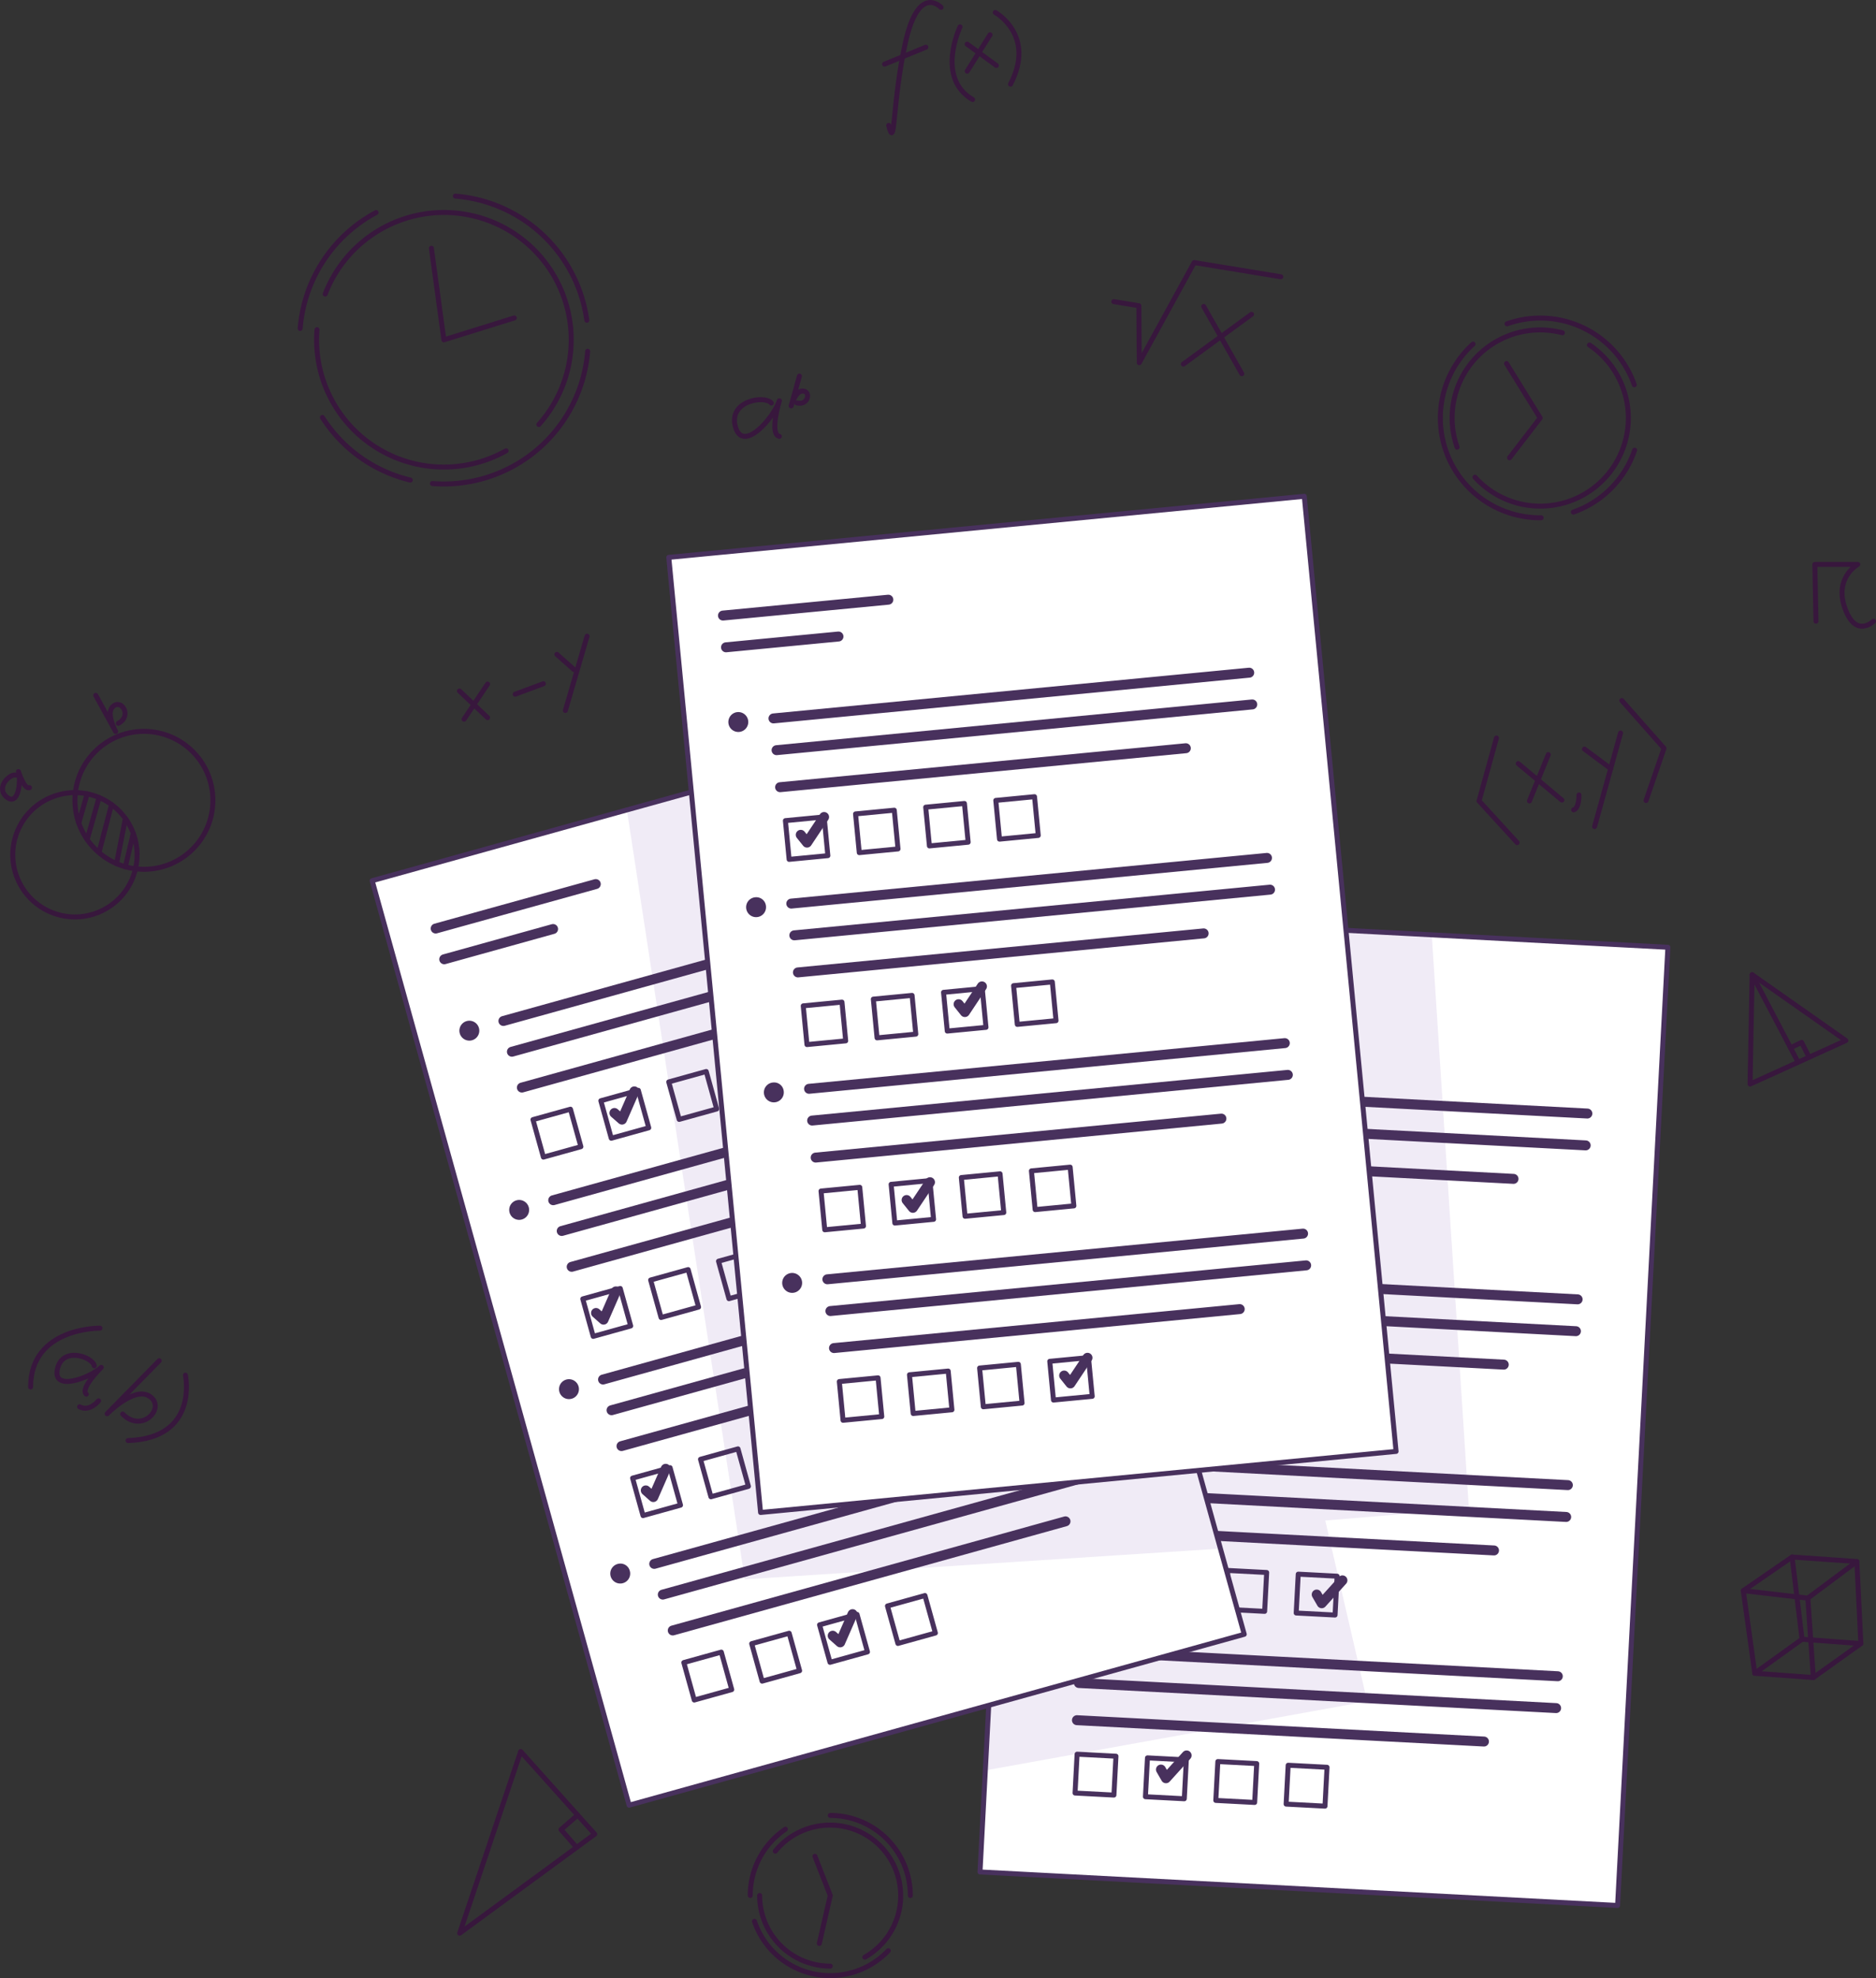 <svg xmlns="http://www.w3.org/2000/svg" xmlns:xlink="http://www.w3.org/1999/xlink" viewBox="0 0 376.98 397.5"><rect x="0" y="0" width="376.98" height="397.5" fill="#333333" stroke="none"/><defs><style>.cls-1,.cls-3{fill:#fff;}.cls-1,.cls-6,.cls-7{stroke:#48315d;}.cls-1,.cls-2,.cls-6,.cls-7{stroke-linecap:round;stroke-linejoin:round;}.cls-2,.cls-6,.cls-7{fill:none;}.cls-2{stroke:#38173d;}.cls-4{clip-path:url(#clip-path);}.cls-5{fill:#8f6dbf;fill-opacity:0.7;opacity:0.2;}.cls-7{stroke-width:2px;}.cls-8{fill:#48315d;}.cls-9{clip-path:url(#clip-path-2);}</style><clipPath id="clip-path"><polygon class="cls-1" points="335.16 190.36 325.05 382.91 196.93 376.18 198 355.77 207.04 183.63 287.71 187.86 335.16 190.36"/></clipPath><clipPath id="clip-path-2"><polygon class="cls-1" points="250.03 328.42 126.42 362.76 74.79 176.98 125.97 162.76 198.4 142.64 245.24 311.2 250.03 328.42"/></clipPath></defs><title>What_artwork1_Practice_Qs</title><g id="Layer_2" data-name="Layer 2"><g id="Clocks"><path class="cls-2" d="M178.58,25.2c1.35,5.35.69-4.5,3.34-16.55s7.18-7.17,7.18-7.17"/><line class="cls-2" x1="177.75" y1="12.89" x2="186.05" y2="9.48"/><path class="cls-2" d="M192.92,5.4S188,15.66,195.44,20"/><path class="cls-2" d="M200,2.51s8.2,4.55,3.06,14.41"/><line class="cls-2" x1="194.35" y1="8.87" x2="200.22" y2="13.16"/><line class="cls-2" x1="198.95" y1="6.99" x2="194.36" y2="14.3"/><path class="cls-2" d="M20.09,266.9s-13.93-.2-13.94,11.82"/><path class="cls-2" d="M18.94,274.47c-.29-1.77-6.36-4-7.4.63s6.48,1.84,8.81-.32c0,0-4.32,4.2-3,5.39"/><path class="cls-2" d="M19.81,281.5S18,283.79,16,282.7"/><path class="cls-2" d="M32,273.44,21.53,284.1s5.22-5.33,8.31-3.64c3.79,2.09-1.13,7.78-5.19,3.7"/><path class="cls-2" d="M37.26,276.34S40,289,25.73,289.49"/><polyline class="cls-2" points="223.82 60.61 228.86 61.44 228.93 72.89 239.97 52.76 257.38 55.62"/><line class="cls-2" x1="241.88" y1="61.58" x2="249.54" y2="75.1"/><line class="cls-2" x1="251.5" y1="63.16" x2="237.79" y2="73.17"/><path class="cls-2" d="M155,81c-1.29-1.64-8.72-.47-7.21,4.8s7.65-1.76,8.82-5.27c0,0-2.05,6.71,0,7.16"/><path class="cls-2" d="M160.64,75.58l-1.66,6s.83-3,2.28-3c1.79,0,1.14,3-1.14,2.38"/><polyline class="cls-2" points="300.71 148.31 297.21 160.96 304.87 169.33"/><line class="cls-2" x1="305.09" y1="153.45" x2="313.86" y2="160.78"/><line class="cls-2" x1="311.13" y1="151.64" x2="307.34" y2="160.95"/><path class="cls-2" d="M317.29,159.75s.08,2.64-1.07,3"/><line class="cls-2" x1="318.4" y1="150.53" x2="323.68" y2="154.46"/><line class="cls-2" x1="325.65" y1="147.3" x2="320.43" y2="166.1"/><polyline class="cls-2" points="325.9 140.77 334.38 150.37 330.77 160.87"/><polygon class="cls-2" points="92.37 388.49 104.63 351.97 119.51 368.58 92.37 388.49"/><polyline class="cls-2" points="115.87 371.25 112.73 367.66 116.08 364.76"/><circle class="cls-2" cx="15.06" cy="171.77" r="12.49" transform="translate(-64.59 18.84) rotate(-22.5)"/><circle class="cls-2" cx="28.92" cy="160.83" r="13.86"/><line class="cls-2" x1="17.52" y1="159.52" x2="15.83" y2="165.39"/><line class="cls-2" x1="19.91" y1="160.25" x2="17.52" y2="168.71"/><line class="cls-2" x1="22.41" y1="161.67" x2="19.91" y2="171.24"/><line class="cls-2" x1="25.2" y1="164.48" x2="23.42" y2="173.56"/><line class="cls-2" x1="26.78" y1="167.44" x2="25.2" y2="174.19"/><path class="cls-2" d="M3.12,155.77c-1.09-.34-4.08,2.5-1.76,4.41S4.27,157,3.7,155.05c0,0,1.17,3.67,2.23,3.23"/><path class="cls-2" d="M19.24,139.73l4,7.28s-2-3.64-.58-5c1.72-1.68,3.95,1.86,1.12,3.35"/><line class="cls-2" x1="92.33" y1="138.86" x2="97.98" y2="144.21"/><line class="cls-2" x1="97.98" y1="137.47" x2="93.25" y2="144.53"/><line class="cls-2" x1="103.53" y1="139.5" x2="109.19" y2="137.4"/><line class="cls-2" x1="111.9" y1="131.5" x2="115.33" y2="134.54"/><line class="cls-2" x1="117.97" y1="127.85" x2="113.61" y2="142.78"/><path class="cls-2" d="M364.92,124.84l-.23-11.42h8.63s-4.78,2.64-2.59,8.79,5.75,2.63,5.75,2.63"/><polygon class="cls-2" points="350.31 319.65 360.12 312.89 373.13 313.8 373.94 330.29 364.39 337.11 352.62 336.25 350.31 319.65"/><polyline class="cls-2" points="352.62 336.25 362.12 329.41 373.94 330.29"/><line class="cls-2" x1="362.12" y1="329.41" x2="360.12" y2="312.89"/><polyline class="cls-2" points="350.31 319.65 363.28 321.15 373.13 313.8"/><line class="cls-2" x1="363.28" y1="321.15" x2="364.39" y2="337.11"/><polygon class="cls-2" points="352.09 195.87 351.67 217.85 370.93 209.1 352.09 195.87"/><line class="cls-2" x1="352.09" y1="195.87" x2="361.27" y2="213.36"/><polyline class="cls-2" points="359.8 210.55 362.03 209.47 363.53 212.46"/><line class="cls-2" x1="184.26" y1="193.79" x2="192.22" y2="202.32"/><line class="cls-2" x1="192.28" y1="192.64" x2="185.59" y2="201.8"/><path class="cls-2" d="M195.53,188.17a1.6,1.6,0,0,1,2.25,1.2c.39,1.92-2.76,4.42-2.76,4.42h4.49"/><path class="cls-2" d="M60.32,66A29,29,0,0,1,75.57,42.72"/><path class="cls-2" d="M82.44,96.47A28.94,28.94,0,0,1,64.79,83.89"/><path class="cls-2" d="M118.09,70.59A29,29,0,0,1,86.9,97.17"/><path class="cls-2" d="M91.51,39.41a29,29,0,0,1,26.41,24.94"/><path class="cls-2" d="M101.7,90.59a25.57,25.57,0,0,1-38-24.34"/><path class="cls-2" d="M65.35,59.09a25.57,25.57,0,1,1,42.93,26.22"/><polyline class="cls-2" points="86.69 49.89 89.2 68.29 103.35 63.89"/><path class="cls-2" d="M309.69,104.05A20.06,20.06,0,0,1,296,69.15"/><path class="cls-2" d="M328.48,90.46a20,20,0,0,1-12.32,12.45"/><path class="cls-2" d="M302.84,65.07a20,20,0,0,1,25.57,12.26"/><path class="cls-2" d="M319.4,69.33a17.7,17.7,0,1,1-23,26.57"/><path class="cls-2" d="M292.81,89.87a17.69,17.69,0,0,1,21.15-23"/><polyline class="cls-2" points="302.74 73.06 309.5 83.99 303.34 91.99"/><path class="cls-2" d="M150.76,380.91a16.07,16.07,0,0,1,7.06-13.32"/><path class="cls-2" d="M178.5,392a16.08,16.08,0,0,1-26.89-5.9"/><path class="cls-2" d="M166.84,364.82a16.1,16.1,0,0,1,16.09,16.09"/><path class="cls-2" d="M166.84,395.1a14.19,14.19,0,0,1-14.19-14.19"/><path class="cls-2" d="M155.79,372a14.19,14.19,0,1,1,18,21.3"/><polyline class="cls-2" points="164.64 390.56 166.84 380.91 163.76 373.03"/></g><g id="Exam_sheets" data-name="Exam sheets"><polygon class="cls-3" points="335.16 190.36 325.05 382.91 196.93 376.18 198 355.77 207.04 183.63 287.71 187.86 335.16 190.36"/><g class="cls-4"><polygon class="cls-5" points="295.17 303.17 266.31 305.55 274.73 341.9 198 355.77 207.04 183.63 287.71 187.86 295.17 303.17"/></g><polygon class="cls-6" points="335.16 190.36 325.05 382.91 196.93 376.18 198 355.77 207.04 183.63 287.71 187.86 335.16 190.36"/><line class="cls-7" x1="216.08" y1="196.8" x2="249.42" y2="198.55"/><line class="cls-7" x1="215.75" y1="203.2" x2="238.42" y2="204.39"/><line class="cls-7" x1="223.08" y1="218.73" x2="318.98" y2="223.77"/><line class="cls-7" x1="222.74" y1="225.13" x2="318.64" y2="230.17"/><line class="cls-7" x1="222.35" y1="232.6" x2="304.14" y2="236.9"/><rect class="cls-6" x="222.19" y="239.62" width="7.82" height="7.82" transform="translate(13.09 -11.53) rotate(3.01)"/><rect class="cls-6" x="236.33" y="240.36" width="7.82" height="7.82" transform="translate(13.15 -12.27) rotate(3.01)"/><rect class="cls-6" x="250.47" y="241.11" width="7.82" height="7.82" transform="matrix(1, 0.05, -0.05, 1, 13.2, -13)"/><rect class="cls-6" x="264.6" y="241.85" width="7.82" height="7.82" transform="translate(13.26 -13.74) rotate(3.01)"/><path class="cls-8" d="M218,218.47a2,2,0,1,1-1.85-2.06A2,2,0,0,1,218,218.47Z"/><line class="cls-7" x1="221.12" y1="256.07" x2="317.02" y2="261.11"/><line class="cls-7" x1="220.78" y1="262.47" x2="316.68" y2="267.51"/><line class="cls-7" x1="220.39" y1="269.94" x2="302.18" y2="274.23"/><rect class="cls-6" x="220.23" y="276.96" width="7.82" height="7.82" transform="translate(15.04 -11.37) rotate(3.01)"/><rect class="cls-6" x="234.37" y="277.7" width="7.82" height="7.82" transform="translate(15.1 -12.11) rotate(3.01)"/><rect class="cls-6" x="248.51" y="278.44" width="7.82" height="7.82" transform="translate(15.16 -12.85) rotate(3.01)"/><rect class="cls-6" x="262.64" y="279.18" width="7.82" height="7.82" transform="translate(15.21 -13.59) rotate(3.01)"/><path class="cls-8" d="M216,255.8a2,2,0,1,1-1.85-2.05A2,2,0,0,1,216,255.8Z"/><line class="cls-7" x1="219.16" y1="293.41" x2="315.06" y2="298.44"/><line class="cls-7" x1="218.82" y1="299.81" x2="314.72" y2="304.84"/><line class="cls-7" x1="218.43" y1="307.27" x2="300.22" y2="311.57"/><rect class="cls-6" x="218.27" y="314.29" width="7.82" height="7.82" transform="translate(17 -11.22) rotate(3.01)"/><rect class="cls-6" x="232.41" y="315.04" width="7.82" height="7.82" transform="translate(17.06 -11.96) rotate(3.01)"/><rect class="cls-6" x="246.54" y="315.78" width="7.82" height="7.82" transform="translate(17.11 -12.7) rotate(3.01)"/><rect class="cls-6" x="260.68" y="316.52" width="7.82" height="7.82" transform="translate(17.18 -13.44) rotate(3.01)"/><path class="cls-8" d="M214.05,293.14a2,2,0,1,1-1.85-2.06A2,2,0,0,1,214.05,293.14Z"/><line class="cls-7" x1="217.14" y1="331.81" x2="313.04" y2="336.85"/><line class="cls-7" x1="216.8" y1="338.21" x2="312.7" y2="343.25"/><line class="cls-7" x1="216.41" y1="345.68" x2="298.2" y2="349.97"/><rect class="cls-6" x="216.25" y="352.7" width="7.82" height="7.82" transform="translate(19.01 -11.06) rotate(3.01)"/><rect class="cls-6" x="230.39" y="353.44" width="7.82" height="7.82" transform="translate(19.07 -11.8) rotate(3.01)"/><rect class="cls-6" x="244.53" y="354.18" width="7.82" height="7.82" transform="translate(19.13 -12.54) rotate(3.01)"/><rect class="cls-6" x="258.66" y="354.92" width="7.82" height="7.82" transform="translate(19.19 -13.28) rotate(3.01)"/><path class="cls-8" d="M212,331.54a2,2,0,1,1-1.85-2.05A1.94,1.94,0,0,1,212,331.54Z"/><polyline class="cls-7" points="225.04 242.68 226.05 244.42 230.21 239.83"/><polyline class="cls-7" points="251.38 281.03 252.39 282.77 256.55 278.19"/><polyline class="cls-7" points="264.59 320.43 265.6 322.18 269.76 317.58"/><polyline class="cls-7" points="233.29 355.6 234.3 357.35 238.45 352.76"/><polygon class="cls-3" points="250.03 328.42 126.42 362.76 74.79 176.98 125.97 162.76 198.4 142.64 245.24 311.2 250.03 328.42"/><g class="cls-9"><polygon class="cls-5" points="245.24 311.2 149.66 317.38 125.97 162.76 198.4 142.64 245.24 311.2"/></g><polygon class="cls-6" points="250.03 328.42 126.42 362.76 74.79 176.98 125.97 162.76 198.4 142.64 245.24 311.2 250.03 328.42"/><line class="cls-7" x1="87.55" y1="186.59" x2="119.72" y2="177.66"/><line class="cls-7" x1="89.27" y1="192.77" x2="111.14" y2="186.69"/><line class="cls-7" x1="101.16" y1="205.17" x2="193.68" y2="179.46"/><line class="cls-7" x1="102.87" y1="211.35" x2="195.4" y2="185.64"/><line class="cls-7" x1="104.87" y1="218.55" x2="183.79" y2="196.62"/><rect class="cls-6" x="108" y="223.81" width="7.82" height="7.82" transform="translate(-56.88 38.27) rotate(-15.53)"/><rect class="cls-6" x="121.64" y="220.02" width="7.82" height="7.82" transform="translate(-55.37 41.78) rotate(-15.53)"/><rect class="cls-6" x="135.28" y="216.23" width="7.82" height="7.82" transform="translate(-53.85 45.3) rotate(-15.53)"/><rect class="cls-6" x="148.92" y="212.44" width="7.82" height="7.82" transform="translate(-52.34 48.81) rotate(-15.53)"/><path class="cls-8" d="M96.23,206.54a2,2,0,1,1-2.4-1.36A2,2,0,0,1,96.23,206.54Z"/><line class="cls-7" x1="111.17" y1="241.19" x2="203.69" y2="215.48"/><line class="cls-7" x1="112.88" y1="247.37" x2="205.41" y2="221.66"/><line class="cls-7" x1="114.88" y1="254.57" x2="193.8" y2="232.64"/><rect class="cls-6" x="118.01" y="259.83" width="7.82" height="7.82" transform="translate(-66.16 42.27) rotate(-15.53)"/><rect class="cls-6" x="131.65" y="256.04" width="7.82" height="7.82" transform="translate(-64.65 45.78) rotate(-15.53)"/><rect class="cls-6" x="145.29" y="252.25" width="7.82" height="7.82" transform="translate(-63.14 49.3) rotate(-15.53)"/><rect class="cls-6" x="158.93" y="248.46" width="7.82" height="7.82" transform="translate(-61.62 52.81) rotate(-15.53)"/><path class="cls-8" d="M106.24,242.56a2,2,0,1,1-2.41-1.36A2,2,0,0,1,106.24,242.56Z"/><line class="cls-7" x1="121.18" y1="277.22" x2="213.7" y2="251.5"/><line class="cls-7" x1="122.89" y1="283.39" x2="215.42" y2="257.68"/><line class="cls-7" x1="124.89" y1="290.6" x2="203.81" y2="268.67"/><rect class="cls-6" x="128.02" y="295.85" width="7.82" height="7.82" transform="translate(-75.44 46.26) rotate(-15.53)"/><rect class="cls-6" x="141.66" y="292.06" width="7.82" height="7.82" transform="translate(-73.92 49.78) rotate(-15.53)"/><rect class="cls-6" x="155.3" y="288.27" width="7.82" height="7.82" transform="translate(-72.42 53.29) rotate(-15.53)"/><rect class="cls-6" x="168.94" y="284.48" width="7.82" height="7.82" transform="matrix(0.96, -0.27, 0.27, 0.96, -70.9, 56.81)"/><path class="cls-8" d="M116.25,278.58a2,2,0,1,1-2.41-1.36A2,2,0,0,1,116.25,278.58Z"/><line class="cls-7" x1="131.47" y1="314.27" x2="224" y2="288.56"/><line class="cls-7" x1="133.19" y1="320.44" x2="225.72" y2="294.73"/><line class="cls-7" x1="135.19" y1="327.65" x2="214.11" y2="305.72"/><rect class="cls-6" x="138.31" y="332.91" width="7.82" height="7.82" transform="translate(-84.98 50.37) rotate(-15.53)"/><rect class="cls-6" x="151.95" y="329.12" width="7.82" height="7.82" transform="translate(-83.47 53.88) rotate(-15.53)"/><rect class="cls-6" x="165.59" y="325.33" width="7.82" height="7.82" transform="translate(-81.96 57.4) rotate(-15.53)"/><rect class="cls-6" x="179.23" y="321.54" width="7.82" height="7.82" transform="translate(-80.44 60.91) rotate(-15.53)"/><path class="cls-8" d="M126.55,315.64a2,2,0,1,1-2.41-1.36A1.95,1.95,0,0,1,126.55,315.64Z"/><polyline class="cls-7" points="123.47 223.66 124.99 224.99 127.47 219.32"/><polyline class="cls-7" points="119.77 263.85 121.28 265.19 123.76 259.51"/><polyline class="cls-7" points="129.77 299.5 131.28 300.84 133.77 295.16"/><polyline class="cls-7" points="167.33 328.7 168.84 330.04 171.32 324.37"/><rect class="cls-1" x="143.31" y="105.44" width="128.29" height="192.82" transform="translate(-18.35 20.76) rotate(-5.49)"/><line class="cls-7" x1="145.28" y1="123.7" x2="178.51" y2="120.51"/><line class="cls-7" x1="145.89" y1="130.08" x2="168.49" y2="127.91"/><line class="cls-7" x1="155.43" y1="144.37" x2="251.03" y2="135.18"/><line class="cls-7" x1="156.05" y1="150.75" x2="251.64" y2="141.56"/><line class="cls-7" x1="156.76" y1="158.19" x2="238.29" y2="150.36"/><rect class="cls-6" x="158.18" y="164.53" width="7.82" height="7.82" transform="translate(-15.37 16.27) rotate(-5.49)"/><rect class="cls-6" x="172.27" y="163.18" width="7.82" height="7.82" transform="translate(-15.17 17.61) rotate(-5.49)"/><rect class="cls-6" x="186.36" y="161.83" width="7.82" height="7.82" transform="translate(-14.97 18.95) rotate(-5.49)"/><rect class="cls-6" x="200.45" y="160.47" width="7.82" height="7.82" transform="translate(-14.78 20.29) rotate(-5.49)"/><path class="cls-8" d="M150.35,144.86a2,2,0,1,1-2.14-1.76A2,2,0,0,1,150.35,144.86Z"/><line class="cls-7" x1="159.01" y1="181.58" x2="254.6" y2="172.4"/><line class="cls-7" x1="159.62" y1="187.96" x2="255.21" y2="178.78"/><line class="cls-7" x1="160.34" y1="195.41" x2="241.87" y2="187.57"/><rect class="cls-6" x="161.75" y="201.75" width="7.82" height="7.82" transform="translate(-18.9 16.78) rotate(-5.49)"/><rect class="cls-6" x="175.84" y="200.4" width="7.82" height="7.82" transform="translate(-18.71 18.12) rotate(-5.49)"/><rect class="cls-6" x="189.94" y="199.04" width="7.82" height="7.82" transform="translate(-18.51 19.46) rotate(-5.49)"/><rect class="cls-6" x="204.03" y="197.69" width="7.82" height="7.82" transform="translate(-18.33 20.81) rotate(-5.49)"/><path class="cls-8" d="M153.92,182.07a2,2,0,1,1-2.13-1.76A1.95,1.95,0,0,1,153.92,182.07Z"/><line class="cls-7" x1="162.58" y1="218.8" x2="258.18" y2="209.62"/><line class="cls-7" x1="163.2" y1="225.18" x2="258.79" y2="216"/><line class="cls-7" x1="163.91" y1="232.62" x2="245.44" y2="224.79"/><rect class="cls-6" x="165.33" y="238.97" width="7.82" height="7.82" transform="translate(-22.45 17.29) rotate(-5.49)"/><rect class="cls-6" x="179.42" y="237.61" width="7.82" height="7.82" transform="translate(-22.26 18.64) rotate(-5.49)"/><rect class="cls-6" x="193.51" y="236.26" width="7.82" height="7.82" transform="translate(-22.05 19.97) rotate(-5.49)"/><rect class="cls-6" x="207.6" y="234.91" width="7.82" height="7.82" transform="translate(-21.86 21.32) rotate(-5.49)"/><path class="cls-8" d="M157.49,219.29a2,2,0,1,1-2.13-1.76A1.94,1.94,0,0,1,157.49,219.29Z"/><line class="cls-7" x1="166.26" y1="257.08" x2="261.85" y2="247.9"/><line class="cls-7" x1="166.87" y1="263.46" x2="262.47" y2="254.28"/><line class="cls-7" x1="167.59" y1="270.9" x2="249.12" y2="263.07"/><rect class="cls-6" x="169" y="277.25" width="7.82" height="7.82" transform="translate(-26.09 17.82) rotate(-5.49)"/><rect class="cls-6" x="183.1" y="275.89" width="7.82" height="7.82" transform="translate(-25.9 19.16) rotate(-5.49)"/><rect class="cls-6" x="197.19" y="274.54" width="7.82" height="7.82" transform="translate(-25.7 20.5) rotate(-5.49)"/><rect class="cls-6" x="211.28" y="273.19" width="7.82" height="7.82" transform="translate(-25.5 21.84) rotate(-5.49)"/><path class="cls-8" d="M161.17,257.57a2,2,0,1,1-2.13-1.76A2,2,0,0,1,161.17,257.57Z"/><polyline class="cls-7" points="160.91 167.76 162.17 169.33 165.6 164.18"/><polyline class="cls-7" points="192.63 201.8 193.89 203.38 197.32 198.22"/><polyline class="cls-7" points="182.18 241.15 183.44 242.72 186.88 237.57"/><polyline class="cls-7" points="213.84 276.42 215.1 278 218.53 272.85"/></g></g></svg>